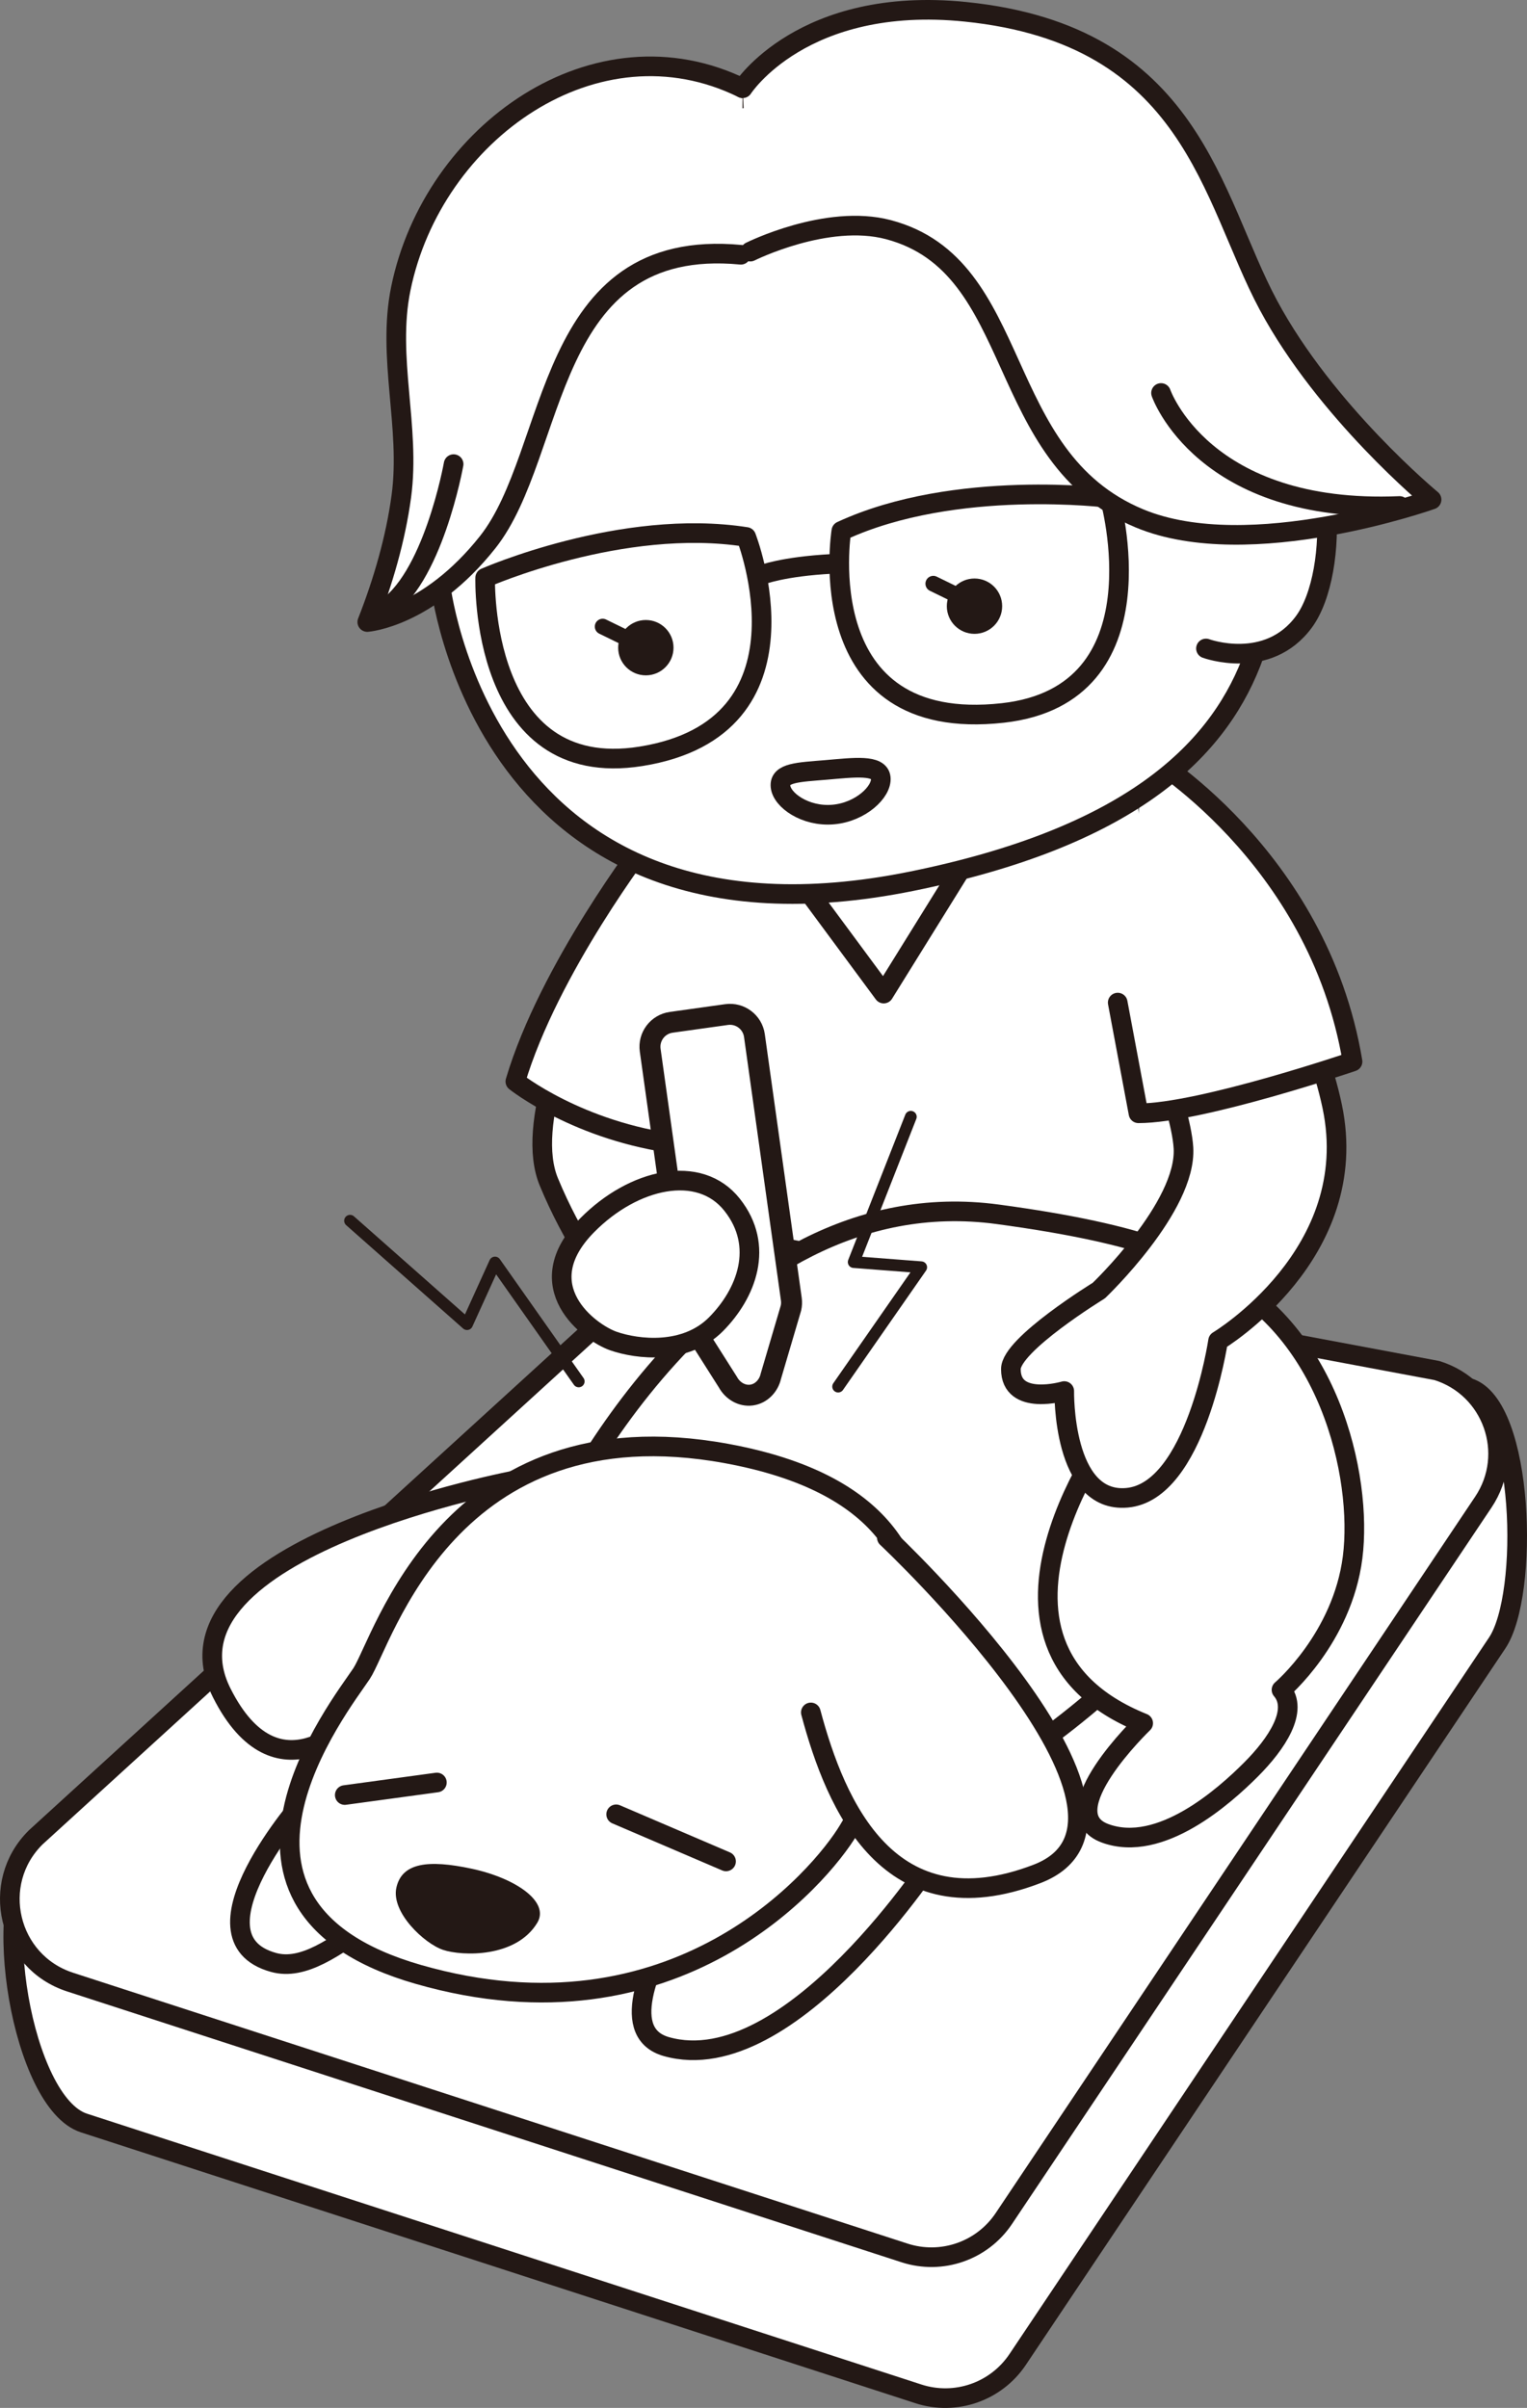 <?xml version="1.0" encoding="UTF-8"?> <svg xmlns="http://www.w3.org/2000/svg" id="b" viewBox="0 0 291.566 459.846"><rect x="0" y="0" width="291.566" height="459.846" fill="#808080" stroke="none"/><g id="c"><path d="M136.959,144.97s-41.063,59.234-32.164,80.74c8.899,21.506,23.532,33.634,23.532,33.634l13.601-23.924s-12.768-15.273-14.251-19.722c-1.483-4.45,12.716-23.742,12.716-23.742" style="fill:#fff; stroke:#231815; stroke-linecap:round; stroke-linejoin:round; stroke-width:3.75px;"></path><path d="M123.378,160.77s-18.583,24.178-24.977,45.758c0,0,11.989,9.591,31.171,11.989l7.193-11.19" style="fill:#fff; stroke:#231815; stroke-linecap:round; stroke-linejoin:round; stroke-width:3.75px;"></path><path d="M175.36,457.157l-159.342-51.726c-11.86-3.85-18.203-42.697-9.324-51.452l122.897-85.832c4.372-4.311,10.765-5.862,16.627-4.033l134.241.93c10.605,3.309,11.592,39.488,5.413,48.721l-91.559,136.825c-4.137,6.183-11.877,8.865-18.953,6.568Z" style="fill:#fff; stroke:#231815; stroke-linecap:round; stroke-linejoin:round; stroke-width:3.75px;"></path><path d="M133.003,143.172s-19.422,61.863,7.193,118.691l94.953-15.106s-20.638-109.651-24.346-122.258l-77.8,18.673Z" style="fill:#fff;"></path><path d="M172.718,430.247L13.376,378.52c-11.86-3.85-15.419-18.901-6.54-27.655l120.114-109.629c4.372-4.311,10.765-5.862,16.627-4.033l130.788,24.531c10.605,3.309,15.045,15.887,8.867,25.12l-91.559,136.825c-4.137,6.183-11.877,8.865-18.953,6.568Z" style="fill:#fff; stroke:#231815; stroke-linecap:round; stroke-linejoin:round; stroke-width:3.75px;"></path><path d="M58.238,343.602s-23.378,26.376-5.994,31.171c5.663,1.562,11.656-2.897,18.691-7.848" style="fill:#fff; stroke:#231815; stroke-linecap:round; stroke-linejoin:round; stroke-width:3.75px;"></path><path d="M145.757,342.403s-35.869,43.53-18.517,48.44c23.712,6.709,51.686-36.851,51.686-36.851" style="fill:#fff; stroke:#231815; stroke-linecap:round; stroke-linejoin:round; stroke-width:3.75px;"></path><path d="M99.202,282.528s-70.821,13.095-56.855,40.787c10.559,20.936,24.948,5.185,24.948,5.185" style="fill:#fff; stroke:#231815; stroke-linecap:round; stroke-linejoin:round; stroke-width:3.75px;"></path><path d="M105.543,291.875s30.695-67.303,84.969-59.978c55.659,7.512,49.92,20.47,51.587,42.684s-38.689,59.978-65.902,71.085l-70.654-53.791Z" style="fill:#fff; stroke:#231815; stroke-linecap:round; stroke-linejoin:round; stroke-width:3.75px;"></path><path d="M69.028,319.624c-4.062,6.11-34.422,44.424,10.856,57.432,49.089,14.102,76.729-18.583,82.124-27.575,5.395-8.992,37.308-60.773-23.255-71.897-53.079-9.749-65.663,35.93-69.726,42.04Z" style="fill:#fff; stroke:#231815; stroke-linecap:round; stroke-linejoin:round; stroke-width:3.75px;"></path><path d="M84.614,372.375c-3.597-1.199-9.991-7.193-8.926-11.905s5.994-5.395,14.387-3.597,14.92,6.31,12.522,10.306c-4.055,6.759-14.387,6.394-17.983,5.195Z" style="fill:#231815;"></path><line x1="117.649" y1="346.484" x2="138.63" y2="355.475" style="fill:#fff; stroke:#231815; stroke-linecap:round; stroke-linejoin:round; stroke-width:3.75px;"></line><line x1="65.831" y1="342.803" x2="83.415" y2="340.405" style="fill:#fff; stroke:#231815; stroke-linecap:round; stroke-linejoin:round; stroke-width:3.75px;"></line><path d="M213.281,271.327s-32.84,42.51,4.998,57.756c0,0-17.832,17.138-7.281,21.025,10.552,3.887,22.83-7.141,27.829-12.139s9.195-11.37,5.863-15.258c0,0,11.599-9.84,13.575-25.283,1.975-15.443-4.54-44.279-27.441-54.585" style="fill:#fff; stroke:#231815; stroke-linecap:round; stroke-linejoin:round; stroke-width:3.75px;"></path><path d="M219.363,140.606s29.076,42.499,35.009,70.679c5.933,28.18-21.791,44.777-21.791,44.777,0,0-4.299,28.794-17.384,29.972-12.381,1.115-11.989-20.381-11.989-20.381,0,0-10.191,2.997-10.191-4.196,0-4.69,16.785-14.986,16.785-14.986,0,0,16.827-16.03,16.167-27.26-.51-8.665-9.248-29.064-9.248-29.064" style="fill:#fff; stroke:#231815; stroke-linecap:round; stroke-linejoin:round; stroke-width:3.75px;"></path><path d="M169.336,293.648s56.814,53.435,28.64,64.225c-28.174,10.79-38.359-12.867-43.154-30.85" style="fill:#fff; stroke:#231815; stroke-linecap:round; stroke-linejoin:round; stroke-width:3.75px;"></path><polyline points="155.149 171.36 168.736 189.743 183.123 166.565" style="fill:none; stroke:#231815; stroke-linecap:round; stroke-linejoin:round; stroke-width:3.75px;"></polyline><path d="M218.702,143.909s32.958,19.259,39.552,58.823c0,0-28.983,9.874-40.873,9.874l-3.963-21.138" style="fill:#fff; stroke:#231815; stroke-linecap:round; stroke-linejoin:round; stroke-width:3.75px;"></path><path d="M84.024,111.231s7.906,73.731,90.092,57.051c82.055-16.654,67.671-64.189,68.692-90.654,0,0-27.69-75.524-116.587-56.35-59.424,12.817-42.198,89.953-42.198,89.953Z" style="fill:#fff; stroke:#231815; stroke-linecap:round; stroke-linejoin:round; stroke-width:3.75px;"></path><path d="M227.901,94.26s2.348-18.275,14.862-15.627,13.15,30.668,6.216,40.106c-6.934,9.438-18.711,5.101-18.711,5.101" style="fill:#fff; stroke:#231815; stroke-linecap:round; stroke-linejoin:round; stroke-width:3.75px;"></path><path d="M92.64,110.341s26.133-11.511,49.842-7.796c0,0,14.273,36.386-20.094,41.89-30.899,4.949-29.748-34.094-29.748-34.094Z" style="fill:#fff; stroke:#231815; stroke-linecap:round; stroke-linejoin:round; stroke-width:3.75px;"></path><path d="M211.9,95.121s-29.479-3.808-51.253,6.283c0,0-6.295,38.889,30.838,34.75,31.1-3.467,20.415-41.033,20.415-41.033Z" style="fill:#fff; stroke:#231815; stroke-linecap:round; stroke-linejoin:round; stroke-width:3.75px;"></path><path d="M145.337,109.822s4.015-1.637,13.594-2.136" style="fill:#fff; stroke:#231815; stroke-linecap:round; stroke-linejoin:round; stroke-width:3.75px;"></path><path d="M168.171,148.555c.255,2.638-3.824,6.553-9.111,7s-9.779-2.744-10.033-5.382,3.417-2.696,8.703-3.143c5.287-.447,10.186-1.113,10.441,1.525Z" style="fill:#fff; stroke:#231815; stroke-linecap:round; stroke-linejoin:round; stroke-width:3.75px;"></path><path d="M141.812,16.851c-27.923-13.756-59.183,8.357-65.288,38.303-2.673,13.112,1.886,26.408.11,39.601-1.094,8.128-3.503,16.403-6.504,24.033,0,0,11.566-.841,22.982-15.239,13.584-17.132,10.587-58.494,48.352-54.897" style="fill:#fff; stroke:#231815; stroke-linecap:round; stroke-linejoin:round; stroke-width:3.75px;"></path><path d="M141.812,16.851S153.239-.924,184.369,2.256c43.415,4.435,46.834,35.52,57.802,55.988,10.968,20.468,31.171,37.166,31.171,37.166,0,0-34.705,12.346-55.749,3.597-28.224-11.735-21.79-48.221-47.956-55.149-11.767-3.116-26.376,4.196-26.376,4.196" style="fill:#fff; stroke:#231815; stroke-linecap:round; stroke-linejoin:round; stroke-width:3.75px;"></path><path d="M221.688,75.049s7.993,23.179,45.558,21.58" style="fill:none; stroke:#231815; stroke-linecap:round; stroke-linejoin:round; stroke-width:3.75px;"></path><path d="M86.612,88.636s-3.996,22.379-13.587,27.974" style="fill:none; stroke:#231815; stroke-linecap:round; stroke-linejoin:round; stroke-width:3.75px;"></path><circle cx="123.317" cy="123.688" r="5.284" style="fill:#231815;"></circle><circle cx="186.07" cy="115.762" r="5.284" style="fill:#231815;"></circle><line x1="115.072" y1="119.661" x2="123.317" y2="123.688" style="fill:none; stroke:#231815; stroke-linecap:round; stroke-linejoin:round; stroke-width:3px;"></line><line x1="178.204" y1="111.471" x2="186.449" y2="115.499" style="fill:none; stroke:#231815; stroke-linecap:round; stroke-linejoin:round; stroke-width:3px;"></line><path d="M151.026,249.8l-3.843,13.033c-.407,1.798-1.805,3.304-3.629,3.575-.026.004-.052.007-.078.011-1.828.241-3.586-.823-4.471-2.441l-7.275-11.476c-.273-.499-.454-1.044-.533-1.608l-7.049-50.341c-.361-2.577,1.436-4.959,4.013-5.32l10.568-1.48c2.577-.361,4.959,1.436,5.32,4.013l7.049,50.341c.079.564.055,1.137-.071,1.693Z" style="fill:#fff; stroke:#231815; stroke-linecap:round; stroke-linejoin:round; stroke-width:4.003px;"></path><path d="M117.148,256.109c-4.582-1.59-16.579-10.452-5.003-22.151,8.822-8.916,21.391-11.792,27.646-3.879,6.256,7.912,2.725,16.948-3.063,22.797-5.832,5.894-14.998,4.823-19.58,3.233Z" style="fill:#fff; stroke:#231815; stroke-linecap:round; stroke-linejoin:round; stroke-width:3.75px;"></path><polyline points="173.909 213.275 163.01 241.018 175.891 242.009 160.038 264.798" style="fill:none; stroke:#231815; stroke-linecap:round; stroke-linejoin:round; stroke-width:2.25px;"></polyline><polyline points="66.841 233.128 89.173 252.87 94.516 241.108 110.497 263.807" style="fill:none; stroke:#231815; stroke-linecap:round; stroke-linejoin:round; stroke-width:2.25px;"></polyline></g></svg> 